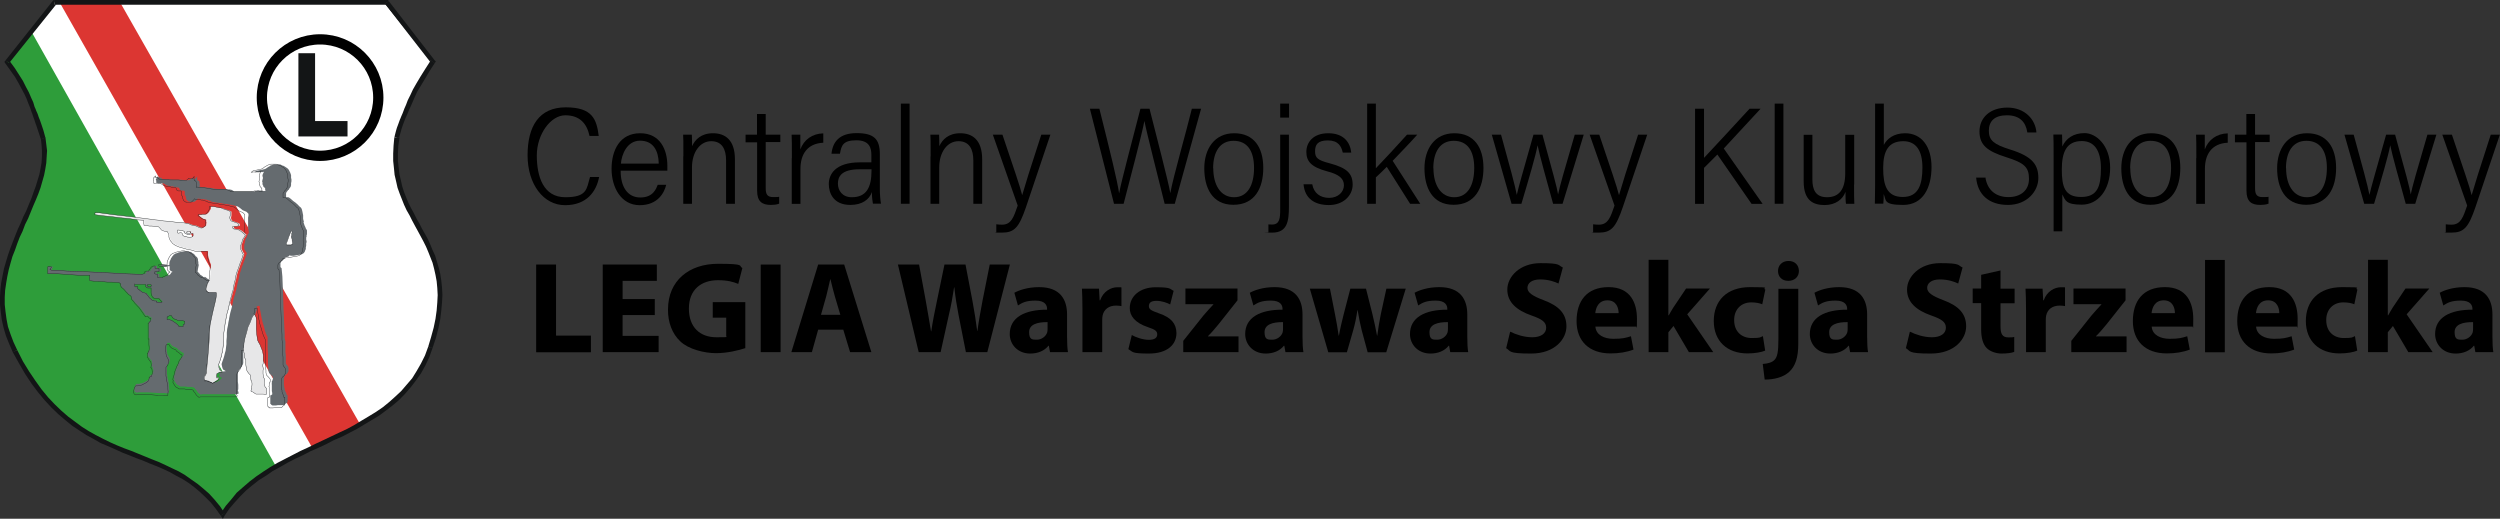 <?xml version="1.0" encoding="UTF-8"?>
<svg id="Layer_1" xmlns="http://www.w3.org/2000/svg" version="1.1" viewBox="0 0 1949.5 404.5">
  <rect x="0" y="0" width="1949.5" height="404.5" fill="#333333" stroke="none"/>
  <!-- Generator: Adobe Illustrator 29.8.1, SVG Export Plug-In . SVG Version: 2.1.1 Build 2)  -->
  <defs>
    <style>
      .st0 {
        fill: #131516;
      }

      .st0, .st1, .st2, .st3, .st4 {
        fill-rule: evenodd;
      }

      .st1 {
        fill: #656b6f;
      }

      .st5 {
        fill: #fff;
      }

      .st2 {
        fill: #e7e7e8;
      }

      .st3 {
        fill: #dc3632;
      }

      .st4 {
        fill: #2e9d3a;
      }

      .st6 {
        stroke: #242729;
        stroke-miterlimit: 22.9;
        stroke-width: .3px;
      }

      .st6, .st7 {
        fill: none;
      }

      .st7 {
        stroke: #000;
        stroke-miterlimit: 10;
        stroke-width: 8px;
      }
    </style>
  </defs>
  <g id="Warstwa_1">
    <polygon class="st5" points="43 1.2 300.1 2.8 335.9 47.1 335.5 51.7 330.1 58.9 325.4 68.3 318.1 82.4 315.4 90.1 310.7 100.8 308.4 110.4 308.4 118 308.6 131.3 310.6 141.2 314.2 153.1 318.2 162.1 323.2 172.1 333.3 188.4 339.6 205.2 343.7 235.7 340 259.9 323.6 296.6 309.1 311.9 289.4 326.5 241.9 350.2 211.8 366.3 188.7 365.4 69.9 318.1 44.2 243.6 22.1 206.9 50.1 169.6 45.8 84.4 12.1 40.3 43 1.2"/>
    <polygon class="st3" points="45.8 .6 93.3 1.2 280.7 330.7 243.5 349.2 45.8 .6"/>
    <polygon class="st4" points="173.5 401.2 169.8 395.9 165.8 391 161.5 386.4 157 382.4 152.4 378.7 147.9 375.3 143.1 372.2 138.2 369.5 133.1 366.7 128 364.5 122.6 362.1 117.5 360 112.1 357.8 106.7 355.6 101 353.5 95.6 351.3 90.2 349.2 84.5 346.7 78.8 343.9 73.4 341.2 67.7 337.8 62.3 334.4 56.9 330.7 51.5 326.4 46.1 321.8 41 316.6 35.8 311 30.7 304.9 25.6 298.1 20.8 290.7 16.2 282.7 11.7 274.1 8.5 267.7 6.2 261.5 4.6 255.6 3.1 249.5 2.3 243.7 1.7 238.1 1.7 232.3 2 226.7 2.5 221.2 3.7 215.9 4.8 210.4 6.2 205.2 7.7 200.3 9.7 195 11.7 189.8 13.6 184.9 15.6 180 17.9 175 19.9 170.1 21.9 165.2 24.2 160.6 26.2 155.7 27.9 150.8 29.6 146.1 31 141.2 32.4 136.6 33.3 132 34.1 127.1 34.4 122.4 34.7 117.5 34.1 112.9 33.5 108 32.1 105.2 31 102.4 29.9 99.4 29 96.6 28.2 93.5 27.3 90.4 26.2 87.4 25.3 84 23.9 80.6 22.5 76.6 20.8 72.9 18.5 68.6 15.9 64 13.1 59.1 9.7 53.8 5.4 48.3 24.8 25.2 215.3 363.9 215.3 364.2 215.3 364.5 214.7 364.9 214.5 365.2 213.9 365.2 213 365.5 212.5 366.1 211.6 366.4 210.8 367 209.6 367.3 208.5 367.9 207.4 368.5 205.9 369.5 204.5 370.1 203.1 371 201.7 372.2 200.2 373.2 198.5 374.4 196.8 375.6 195.1 377.2 193.4 378.7 191.4 380.2 189.7 382.1 187.7 383.9 185.7 385.8 183.7 388.2 181.8 390.4 179.8 392.9 177.8 395.6 175.8 398.4 173.5 401.2"/>
    <polygon class="st0" points="10 274.7 14.8 283.3 19.6 291.6 24.5 299 29.6 305.8 34.7 312 40.1 317.8 45.5 323 50.9 327.6 56.3 332 61.7 335.6 67.4 339.3 73.1 342.4 78.5 345.5 84.2 347.9 89.9 350.4 95.3 352.9 100.7 355 106.1 357.2 111.8 359.3 116.9 361.5 122.3 363.6 127.4 365.8 132.5 368.2 137.4 371 142.2 373.5 147.1 376.6 151.6 380 155.9 383.6 160.1 387.6 164.4 391.9 168.4 396.9 172.1 402.1 175.2 400.2 171.5 394.7 167.2 389.5 163 384.9 158.4 380.9 153.9 377.2 149 373.8 144.2 370.4 139.4 367.6 134.3 365.2 129.1 362.7 123.7 360.2 118.3 358.1 113.2 356 107.8 353.8 102.4 351.6 96.7 349.5 91.3 347.3 85.9 344.9 80.2 342.1 74.8 339.3 69.4 336.3 64 332.9 58.6 328.9 53.2 324.9 47.8 320.2 42.7 315.3 37.5 309.8 32.4 303.6 27.6 296.9 22.8 289.8 17.9 281.8 13.4 272.9 10 274.7"/>
    <polygon class="st0" points="31.9 108.6 31.9 108.3 32.4 112.9 32.7 117.5 32.7 122.1 32.4 126.8 31.6 131.4 30.7 136 29.3 140.6 27.9 145.2 26.2 149.8 24.5 154.7 22.5 159.4 20.5 164.3 18.2 168.9 16.2 173.8 13.9 178.7 11.9 183.7 10 188.6 8 193.8 6.2 199 4.6 204.3 3.1 209.5 2 215 .9 220.6 .3 226.1 0 231.7 0 237.5 .6 243.3 1.4 249.5 2.8 255.6 4.6 261.8 7.1 268 10 274.7 13.4 272.9 10.5 266.7 8.2 260.6 6.2 254.7 5.1 248.9 4.3 243 3.7 237.5 3.7 231.7 4 226.4 4.8 220.9 5.7 215.6 6.8 210.4 8.2 205.2 9.7 200 11.7 195 13.4 190.1 15.4 184.9 17.6 180.3 19.6 175 21.9 170.4 23.9 165.5 25.9 160.6 27.9 156 29.9 151.1 31.6 146.4 33 141.5 34.4 136.6 35.3 132 36.1 127.1 36.4 122.1 36.7 117.5 36.1 112.6 35.5 107.7 35.3 107.1 35.5 107.7 35.5 107.4 35.3 107.1 31.9 108.6"/>
    <polygon class="st0" points="4.3 47.1 4 49.2 8 54.8 11.7 60 14.5 64.9 16.8 69.2 19.1 73.5 20.8 77.2 22.2 80.9 23.6 84.3 24.1 85.8 24.6 87.3 25.2 88.8 25.7 90.4 26.2 91.9 26.8 93.4 27.3 95 27.8 96.5 28.4 98.1 28.9 99.6 29.4 101.1 29.9 102.6 30.4 104.1 30.9 105.6 31.4 107.1 31.9 108.6 35.4 107.3 35 105.9 34.6 104.4 34.2 102.9 33.8 101.5 33.3 100 32.8 98.5 32.3 97 31.8 95.6 31.3 94.1 30.7 92.6 30.1 91.1 29.6 89.5 29 88 28.3 86.5 27.7 84.9 27 83.4 25.9 79.7 24.2 76 22.5 72 20.2 67.7 17.9 63.1 14.8 58.2 11.4 52.9 7.1 47.1 7.1 49.2 4.3 47.1 3.4 48.3 4 49.2 4.3 47.1"/>
    <polygon class="st0" points="42.7 0 41.2 .6 4.3 47.1 7.1 49.2 44.1 3.1 42.7 3.7 42.7 0 41.8 0 41.2 .6 42.7 0"/>
    <polygon class="st0" points="303.2 .9 301.5 0 42.7 0 42.7 3.7 301.5 3.7 300.1 2.8 303.2 .9 302.6 0 301.5 0 303.2 .9"/>
    <polygon class="st0" points="339 49.2 339 47.1 303.2 .9 300.1 2.8 336.2 49.2 335.9 47.1 339 49.2 339.9 48 339 47.1 339 49.2"/>
    <polygon class="st0" points="311.5 107.4 311.1 108 311.5 106.4 311.9 105 312.3 103.5 312.7 102.2 313 100.9 313.4 99.7 313.8 98.5 314.2 97.4 314.6 96.3 315 95.2 315.4 94.2 315.8 93.1 316.2 92.1 316.7 91.1 317.1 90.1 317.6 89.1 318.9 85.9 320.2 83.1 321.7 79.7 323.4 75.7 325.4 71.4 328.2 66.8 331.4 61.5 334.8 55.7 339 49.2 335.9 47.1 331.6 53.8 327.9 59.7 324.8 64.9 322 69.8 320 74.1 318 78.1 316.6 81.8 315.4 84.5 314.2 87.7 313.8 88.7 313.4 89.6 313 90.5 312.6 91.5 312.2 92.5 311.8 93.4 311.4 94.5 311 95.6 310.6 96.7 310.2 97.8 309.7 99.1 309.3 100.3 308.9 101.7 308.5 103.2 308.1 104.8 307.7 106.4 307.5 107.1 307.7 106.4 307.7 106.8 307.5 107.1 311.5 107.4"/>
    <polygon class="st0" points="337.3 271.4 339.9 263.6 341.9 255.9 343.3 248.9 344.1 242.4 344.7 235.9 345 230.1 344.7 224.3 344.1 218.7 343.3 213.5 342.1 208.6 340.7 204 339.3 199.3 337.3 195 335.6 190.8 333.6 186.4 331.4 182.4 329.1 178.4 327.1 174.4 324.8 170.4 322.8 166.4 320.6 162.4 318.6 158.4 316.8 154.1 315.1 149.8 313.7 145.5 312.6 140.6 311.5 136 310.9 130.8 310.3 125.5 310.3 119.7 310.6 113.8 311.5 107.4 307.5 107.1 306.9 113.5 306.6 119.7 306.6 125.5 307.2 131.1 307.7 136.3 308.9 141.5 310 146.4 311.7 151.1 313.4 155.4 315.1 159.7 317.1 164 319.4 168 321.4 172 323.7 176.3 325.9 180.3 327.9 184 330.2 188.3 332.2 192.3 333.9 196.3 335.6 200.6 337.3 204.9 338.5 209.5 339.6 214.4 340.5 219.3 341 224.6 341.3 230.1 341 235.9 340.5 242.1 339.6 248.6 338.2 255.4 336.2 262.7 333.9 270.4 337.3 271.4"/>
    <polygon class="st0" points="172.1 402.1 175.2 402.1 178.9 396.6 183.2 391.6 187.4 387 192 382.4 196.8 378.4 201.9 374.4 207.4 371 212.7 367.3 218.4 364.2 224.1 360.9 230.1 357.8 236.1 355 242.1 351.9 248.3 349.2 254.3 346.4 260.2 343.3 266.5 340.6 272.5 337.5 278.5 334.4 284.1 331 289.8 327.6 295.5 324.2 300.9 320.2 306 316.3 311.1 312 315.7 307.3 320.2 302.1 324.2 296.9 328.2 291.3 331.6 285.2 334.8 278.4 337.3 271.4 333.9 270.4 331.4 277.2 328.2 283.6 324.8 289.5 321.4 295 317.1 300 312.9 304.9 308.3 309.2 303.5 313.5 298.6 317.5 293.2 321.2 287.8 324.5 282.1 327.9 276.5 331.3 270.8 334.4 264.8 337.2 258.5 340.2 252.6 343 246.6 345.8 240.3 348.9 234.4 351.6 228.4 354.7 222.4 357.8 216.4 360.9 210.8 364.2 205.1 367.9 199.7 371.6 194.5 375.6 189.4 380 184.6 384.2 180.3 389.5 176.1 394.4 172.1 400.2 175.2 400.2 172.1 402.1 173.8 404.5 175.2 402.1 172.1 402.1"/>
    <path class="st1" d="M133.7,246.1l.3.6.6.9.8.6.9.6,1.1.3,1.1.6.9.3h3.4l.6.3h.6v2.1l-.3.3h-.6l-.3.3v1.5h-3.1l-.6-.9-.9-.9-1.1-.9-1.4-.9-1.4-.9-1.4-.6-1.4-.6-1.1.3v-1.9h.3v-.3h.3l.3-.3h.3l.3-.3.6-.3h1.4-.2ZM116.3,221.8h1.1l.3.3.3.3v.6h-.3v.3h-.3l-.3.3h-1.4l-.3-.3h-.3l-.3-.3-.3-.3v-.3h.3v-.3h.3l.3-.3h.9ZM105,221.8v-.6,2.1h.3l.3.3h1.1l.3-.3h.3v1.5l.3.3.3.3h.3v.3h.3l.3.3.3.3.3.3h.3l.3.3.6.3.3.3.6.3.6.3h.9l.6.3.9.3.3.6.9.9.9,1.2.8.9,1.1.9.6.6.6.3h.9l.3.3h1.7v.3h.3v.9h3.4l.3-.3h.3l-.3-.6h-.3v-.3h-.3l-.3-.3v-.3l-.6-.3-.3-.6-.6-.3h-2.8l-.9-.3-.6-.6-.6-.3-.3-.6-.3-.6-.3-.9-.3-.9v-4h-2.6l-.6-.3-.6-.3-.3-.3-.3-.6v-1.2h-8.7ZM227.5,180l.3.6v.6l-.3.9v1.5l-.3.6v.9l.3.6.3.9v1.2l.3,1.2v1.5h-.6l-.6.3h-3.4l-.3-.3v-.6l.6-1.5.6-1.5.6-1.9.9-2.1.6-1.5.6-1.2.6-.3h-.2ZM40.1,208h-1.4l-.3-.3h-.3l-.3.3h-.6v5.5h8l4.2.3,4.3.3,4,.3,4.2.3h8v3.7l.3.6h.9l2.3.3h2.9l3.7.3,3.7.3h3.7l3.4.3,2.6.3.3.3v.3h.3v.3h.3v1.5l.3.3v.3l.6.6,1.1.9.9.9,1.1,1.2,1.1,1.2,1.1,1.2,1.1.6.6.6.3.3v.9l.3.3v.9l.6.6.6.6.6.6.6.9.9.9.6.6.9.9.6.6.9.9.9,1.2.9,1.2,1.1,1.5.8,1.2.6.9.6.6.3-.3h.8l.6.3.6.3.6.6.6.3h.6v-.3,2.4h-.3l-.3.3-.3.3-.3.6h-.3l-.3.3h-.3v12.3h.3l.3.3h.3-.3v4.3l.3,1.9v2.1l-.3.6v.3l-.3.3-.3.3v.6l-.3.3v.3h-.3v3.1l.6.6.3.6.6.6.3.6.3.3.6.6.3.9v.6l.3.9-.3.9v.9l-.3.3.6.3.3.6.3.6v.9l.3.6v.9l-.3.9-.3,1.2v.3l-.3.3h-.3l-.3.3h-.3l-.6.3h-.3v.9l-.3.9-.3.6-.3.6-1.4,1.2-1.7.9-1.7.9-1.7.3-1.4.3h-1.7l-.6.9-.6.9-.3,1.5-.3,1.2.3,1.2.3.6.6.3.6.3h.6l.9-.3h6.8l4.6.3,4.6.3h4.3l2.6.3.9-.3v-1.2l.3-1.5-.3-2.1v-1.9l-.3-1.9-.3-1.5-.3-1.2-.3-.9v-1.5l-.3-1.2v-6.8l.3-.3.3-.3.6-.6.3-.6.3-.9.3-.9.3-.9-.3-.9-.3-.6-.3-.6-.6-.9-.3-.6-.3-.6v-.6l-.3-.9v-1.2l-.3-1.2v-2.5l.3-1.2v-.6l.3-.3.3-.3h1.7l.3.6.3.6.6.6.6.6.9.6.8.3.6.3.9.3.6.3.6.9.9.6.9.6.9.6.6.6.9.3h.3v1.9l-.6.6-.6.9-.9.9-.6,1.2-.3,1.2-.6,1.2-.6.9-.3,1.2-.6.9-.6,1.5-.6,1.5-.3,1.9-.6,1.5-.3,1.5v.6l.3.3-.3,1.5.6,1.2.6.9.9,1.2.8.6,1.2.6.8.6h4.3l1.4.3h2.9l1.4.3.9.3.6.9.9.9.6.9.6.9.9.9.6.3.3.3.3.3,1.4-.3h27l.8-.3.6-.3v-.6l-.3-.3v-.6l-.3-.6v-.3l.3-.9v-3.4l-.3-2.5v-6.5l.3-1.2.3-.9.6-.9.6-.6.6-.9.6-.6.3-.9.6-.9.3-1.2v-11.7h1.4l.3.3v-3.1l.6-2.5.6-2.8.6-2.1.6-2.1.6-1.5.6-.9v-1.2l.6-1.5.6-1.9.9-2.1,1.1-2.4.9-2.5.6-1.9.6-1.5v-2.8h.9l.3-.3h.9l.3,2.4.6,3.1.6,3.4.9,4,1.1,3.4.8,3.4,1.1,2.8.9,1.9v8.3l.3,4.6v8.3l.3,3.1v1.9l.3.9.3.9.6.6.6.6.6.6.6.6.3.3.3.9v.9l-.3.6v.6h-.3v.3l-.3.3v1.9l-.3.3.3.3v5.2l.3,1.5v1.2h-.3v.3h-.3l-.3.3h-.6v6.8h.3l.3.3v.3h.3l.3.3h.3v.3h2.8l1.7-.3h4.8l.3-.3.3-.3.6-.6.6-.3.6-.6.3-.3v-5.5h-.8v-.9l-.3-.6-.3-.6-.3-.6-.3-.9-.3-.6v-1.2l-.3-.3v-.9l-.3-1.2v-4.9l.3-.6v-.9l.3-.6.3-.6.6-.3.3-.3.6-.6.3-.3.3-.6.3-.6.3-.3v-2.8l-.3-.9-.3-.6-.3-.3-.6-.6-.3-.6-.3-.6v-6.2l-.3-2.5v-8.6l-.3-.6v-.6l-.3-.9v-4.3l-.3-4.9-.3-7.1-.3-7.7-.3-8.6-.3-8-.3-7.7-.6-6.1v-.3l-.3-.3h-.3v-.3l-.3-.3v-3.1l.3-.3v-.3l.3-.3.3-.6.6-.3.6-.6.6-.6.6-.6.3-.6.3-.3h.3l.3-.3h.9l.6-.3h.3l.3-.3.3-.6,1.4.3h2l1.7-.3,1.7-.3,1.7-.3,1.4-.3.9-.6.6-.3.3-.6.3-.3.3-.9.3-.6.3-.9v-1.2l.3-1.2v-1.9l.3-.9v-.9l-.3-.9v-1.9l.3-.6v-1.2l.3-.6v-3.1l-.3-.6-.6-.9-.3-.9-.6-1.2-.3-.9-.3-.9-.3-.9.3-.6-.3-.9-.3-1.2v-2.8l-.3-1.5-.3-1.5-.3-1.2-.3-.9-.6-.9-1.1-.9-1.4-1.5-1.7-1.5-1.7-1.2-1.7-1.5-1.1-.9-1.1-.6h-1.7v-3.4l.3-.3.3-.6.6-.6.3-.6.6-.3.3-.6.3-.6.3-.3.6-.9.3-1.2v-1.5l.3-1.5v-1.5l-.3-1.2v-2.1l-.3-.9-.3-.9-.6-1.2-.6-1.2-1.1-1.2-1.4-.9-1.4-.9-1.1-.3-1.1-.6-.8-.3h-4.6l-.9.3-.9.3-.9.3-.8.6-1.1.6-.9.6-.9.6-.6.3-1.1.3-1.4.3-1.4.3-1.4.3-1.4.3-.9.6-.6.6,1.4-.3h5.1l.9-.3-.6,1.2-.3.6-.3.9v.9l.3.6v1.2l-.3.9-.3,1.5.3.3v1.9l.3.3v.3l.3.3v.6l.3.3.3.3h.3v.3l.3.3.3.3v1.5l.3.3v.3h-2l-.8-.3h-3.4l-.9.3h-.9l-.6.3h-15.9l-.9-.6-1.1-.6-1.4-.3h-1.4l-1.4-.3h-5.7l-3.1-.3-3.1-.6-2.9-.3-2.3-.3h-2l-1.1-.3-.6.3.3-1.9-.3-1.5v-.9l-.6-.6-.3-.3h-.6l-.3-1.2v-1.5l.3-.3h-.3l-.3.3h-.3v.3l-.3.3-.3.3v.3h-2.3l-.6-.3h-.3v.3h-.3l-.6.6-.9.6h-3.7l-2.8-.3h-6.3l-3.1-.3h-2.6l-2-.3h-.8v-.3h-.3v-.3l.3-.3h-1.4l-.6-.3h-.9v-1.2l-.3.3v.3h-.3v.3h-.6v.9l-.3.3-.3.3v.9l.3.3v1.9h.9l.3.3h4l.9.3.6.3.8.6.6.3.9.3.8.3h.9l.6.3h1.7l.6.3.8.3h.9l1.1.3h1.1l.6.9.3.9.6.3.6.3h2l.6.6v2.8l.3.3.3.6.3.6v.9l.3.6v.3l.3.6.3.3.6.3.6.6h.6l.6.3h3.1l.6-.3.3-.3.6-.3.3-.6.6-.3.6-.9.8.3h.9l.9.3h1.7l1.1.3h.9l1.1.3,1.7.6.8.3.3.3h.3l.3.3h.6l1.1.3,2,.3,2.9.3,2.8.6,2.9.3,3.1.6,2.6.6,2.3.6,1.7,1.2,1.1.9,1.1.9.9.3.6.3.8.3.6.3.6.6.9.9v1.5l-.3,1.5v8l.3,1.9.3,2.1-.6.6-.6,1.2-.6,1.5-.9,1.9-.3,1.9-.6,1.9v3.1l.3.9.6.9.3.6.3.3.3.6.3.6-.3.6-.3.9-1.1,3.1-1.1,3.1-1.1,2.8-.9,2.8-.9,2.8-.6,3.4-.9,3.4-.9,4v.6l-.6,1.9-.6,2.4-.9,2.8-.8,3.7-.9,4-1.1,4-.9,4.3v.6l-.3,1.2-.3,1.5-.3,2.1-.6,2.8-.3,2.8v3.4l-.3,3.1v2.5l-.3,2.5-.3,2.5-.6,2.1-.6,2.5-.6,1.9-.8,2.2-.6,1.9.3,1.5.3,1.2.3.9.6.9.6.3.6.3.3.3v.3h-1.4l-.6.3h-.3l-.6.3h-.3l-.6.3-.6.3-.3,1.9v.9l.3.3.6.3h.9v.9l-.9.6-.3.6-.6.3-.6.3-.3.3-.6.3-.6.3-.9.3-.9-.3-.8-.3-.9-.6-1.1-.3-.9-.3h-1.1l-.3.3-.3-.6-.3-.3v-2.1l.3-.9.6-.9.9-1.2v-4.3l.3-2.5.6-2.8.3-3.4.3-3.4.3-3.7v-4l.3-7.1.8-6.4,1.1-5.8,1.1-5.2,1.1-4.3.9-4,.6-3.1v-2.8h-4.9l-.8-.3-.9-.3-.6-.3-.6-.6-.3-.6v-1.2l.3-1.5.6-1.5.6-1.5.6-.9.3-.6v.3h-1.1l-1.1-.6-.9-.6-.9-.6-.6-.6-.6-.3-.3-.3-.3.3-.3.3-.3-.3-.6-.3-.6-.6-.9-.6-.6-.3-.3-.6-.3-.3-.3-.3-.3-.3-.3-.3v-.3h-.3l-.3-.3v-.3l.3-1.9.3-1.5.3-1.5-.3-1.2v-1.2l-.3-1.2v-.9l-.3-.9-.6-.9-.9-.6-.6-.9-.8-.9-1.1-.6-1.1-.9-1.7-.3-1.7-.3h-1.7l-1.7.3-1.4.3-1.4.3-1.4.6-1.1.3-.9.6-.6.3-.3.6-.6.6-.6.9-.6.9-.3.9-.6,1.2-.3,1.2v1.5l-.3.3h-1.4l-.9-.3h-4v.6l.3.3.3.3h.6l1.1.3h1.1l1.4-.3h2v2.8l.3.3.3.3.3.3.6.3.6.3v.3h-.3l-.3.3-.6.3v.6l-.6.6-.3.3-.8.3-.6.3-.6.3-.9.3-.6.3-.6.3v.3h-2.9l-.8-.3-.3-.3v-2.4.3h-1.1l-.6-.3h-.3v-1.5h.8l.3-.3h2.3v-2.1h-.3l-.3-.3h-2.6v-1.9h-1.1l-.9.3-.9.6-.6.6-.6.9-.6.6-.3.6v.3h-2l-.9.3-.6.6v.9l-.6.3-.9.3-2,.3-3.7-.3-8-.3-10.8-.6-12-.6-11.9-.6-10.5-.3-8-.6h-4l-.8-.3h-.6v-.3l.3-.3.3-.6.3-.3.3-.3v-.6.2l-1.2-.2Z"/>
    <polyline class="st6" points="133.7 246.1 134 246.7 134.5 247.7 135.4 248.3 136.2 248.9 137.4 249.2 138.5 249.8 139.4 250.1 140.2 250.1 140.5 250.1 141.1 250.1 141.4 250.1 141.6 250.1 142.2 250.1 142.8 250.1 143.3 250.4 143.9 250.4 143.9 250.7 143.9 251.1 143.9 251.4 143.9 251.7 143.9 252 143.9 252.3 143.9 252.6 143.6 252.9 143.3 252.9 143.1 252.9 142.8 253.2 142.8 253.5 142.8 253.8 142.8 254.1 142.8 254.4 142.8 254.7 142.5 254.7 142.2 254.7 141.6 254.7 141.1 254.7 140.5 254.7 140.2 254.7 139.9 254.7 139.6 254.7 139.1 253.8 138.2 252.9 137.1 252 135.7 251.1 134.3 250.1 132.8 249.5 131.4 248.9 130.3 249.2 130.3 248.6 130.3 248.3 130.3 248 130.3 247.7 130.3 247.3 130.5 247.3 130.5 247 130.9 247 131.1 246.7 131.4 246.7 131.7 246.4 132.3 246.1 132.5 246.1 132.8 246.1 133.1 246.1 133.4 246.1 133.7 246.1"/>
    <polyline class="st6" points="116.3 221.8 116.6 221.8 117.2 221.8 117.5 221.8 117.8 222.1 118 222.4 118 222.7 118 223 117.8 223 117.8 223.3 117.5 223.3 117.2 223.7 116.6 223.7 116.3 223.7 116.1 223.7 115.8 223.7 115.5 223.3 115.2 223.3 114.9 223 114.6 222.7 114.6 222.4 114.9 222.4 114.9 222.1 115.2 222.1 115.5 221.8 115.8 221.8 116.1 221.8 116.3 221.8"/>
    <polyline class="st6" points="105 221.8 107.2 221.8 108.7 221.8 110.1 221.8 110.9 221.8 111.8 221.8 112.3 221.8 112.9 221.8 113.5 221.8 113.5 222.4 113.5 223 113.8 223.7 114.1 224 114.6 224.3 115.2 224.6 116.3 224.6 117.8 224.6 117.8 226.1 117.8 227.7 117.8 228.6 118 229.5 118.3 230.4 118.6 231.1 118.9 231.7 119.5 232 120 232.6 120.9 232.9 121.4 232.9 122 232.9 122.6 232.9 123.2 232.9 123.7 232.9 124.3 233.2 124.6 233.8 125.2 234.1 125.2 234.4 125.4 234.7 125.7 234.7 125.7 235 126 235 126.3 235.6 126 235.6 125.7 235.9 125.2 235.9 124.3 235.9 123.4 235.9 122.9 235.9 122.3 235.9 122.3 235.6 122.3 235.4 122.3 235 122 235 122 234.7 121.4 234.7 121.2 234.7 120.9 234.7 120.6 234.7 120.3 234.7 120 234.4 119.8 234.4 119.5 234.4 119.2 234.4 118.6 234.1 118 233.5 116.9 232.6 116.1 231.7 115.2 230.4 114.3 229.5 114.1 228.9 113.2 228.6 112.6 228.3 111.8 228.3 111.2 228 110.7 227.7 110.4 227.4 109.8 227 109.5 226.7 109.2 226.7 108.9 226.4 108.7 226.1 108.4 225.8 108.1 225.8 108.1 225.5 107.8 225.5 107.5 225.2 107.2 224.9 107.2 224.6 107.2 224.3 107.2 224 107.2 223.7 107.2 223.3 106.9 223.3 106.7 223.7 106.4 223.7 106.1 223.7 105.8 223.7 105.5 223.7 105.2 223.3 105 223.3 105 222.1 105 221.5 105 221.2 105 221.5 105 221.8"/>
    <polyline class="st6" points="227.5 180 227.8 180.6 227.8 181.2 227.5 182.1 227.5 182.7 227.5 183.7 227.3 184.3 227.3 184.6 227.3 185.2 227.5 185.8 227.8 186.8 227.8 188 228.1 189.2 228.1 190.1 228.1 190.8 227.5 190.8 227 191.1 226.1 191.1 225.3 191.1 224.4 191.1 223.8 191.1 223.6 191.1 223.3 190.8 223.3 190.1 223.8 188.6 224.4 187.1 225 185.2 225.8 183.1 226.4 181.5 227 180.3 227.5 180"/>
    <polyline class="st6" points="40.1 208 40.1 208.6 39.8 208.9 39.5 209.2 39.2 209.8 39 210.1 39 210.4 39.5 210.4 40.4 210.8 44.4 210.8 52.3 211.4 62.9 211.7 74.8 212.3 86.8 212.9 97.6 213.5 105.5 213.8 109.2 214.1 111.2 213.8 112.1 213.5 112.6 213.2 112.6 212.6 112.6 212.3 113.2 211.7 114.1 211.4 116.1 211.4 116.1 211.1 116.3 210.4 116.9 209.8 117.5 208.9 118 208.3 118.9 207.7 119.8 207.4 120.9 207.4 120.9 207.7 120.9 208 120.9 208.3 120.9 208.6 120.9 208.9 120.9 209.2 121.2 209.2 121.7 209.2 122.3 209.2 122.9 209.2 123.4 209.2 123.7 209.5 124 209.5 124 209.8 124 210.1 124 210.4 124 210.8 124 211.1 124 211.4 124 211.7 123.7 211.7 123.2 211.7 122.9 211.7 122.3 211.7 121.7 211.7 121.4 212 120.9 212 120.6 212 120.6 212.3 120.6 212.6 120.6 212.9 120.6 213.2 120.6 213.5 120.9 213.5 121.4 213.8 121.7 213.8 122 213.8 122.3 213.8 122.6 213.8 122.6 213.5 122.6 214.1 122.6 214.7 122.6 215 122.6 215.4 122.6 215.6 122.6 215.9 122.9 216.3 123.7 216.6 124.3 216.6 124.9 216.6 125.7 216.6 126 216.6 126.6 216.6 126.6 216.3 127.1 215.9 127.7 215.6 128.6 215.4 129.1 215 129.7 214.7 130.5 214.4 130.9 214.1 131.4 213.5 131.4 212.9 132 212.6 132.3 212.3 132.5 212.3 132.5 212 132 211.7 131.4 211.4 131.1 211.1 130.9 210.8 130.5 210.4 130.5 209.8 130.5 209.2 130.5 208.6 130.5 208 130.5 207.7 129.7 207.7 128.6 207.7 127.1 208 126 208 124.9 207.7 124.3 207.7 124 207.4 123.7 207.1 123.7 206.4 124.9 206.4 125.7 206.4 126.8 206.4 127.7 206.4 128.6 206.7 129.4 206.7 130 206.7 130.3 206.4 130.3 204.9 130.5 203.7 131.1 202.4 131.4 201.5 132 200.6 132.5 199.7 133.1 199 133.4 198.4 134 198.1 134.8 197.5 136 197.2 137.4 196.6 138.8 196.3 140.2 196 141.9 195.6 143.6 195.6 145.3 196 147.1 196.3 148.2 197.2 149.3 197.8 150.2 198.7 150.8 199.7 151.6 200.3 152.2 201.2 152.4 202.1 152.4 203 152.7 204.3 152.7 205.5 153 206.7 152.7 208.3 152.4 209.8 152.2 211.7 152.2 212 152.4 212.3 152.7 212.3 152.7 212.6 153 212.9 153.3 213.2 153.6 213.5 153.9 213.8 154.2 214.4 154.7 214.7 155.6 215.4 156.2 215.9 156.7 216.3 157 216.6 157.3 216.3 157.6 215.9 157.9 216.3 158.4 216.6 159 217.2 159.9 217.8 160.7 218.4 161.9 219 163 219 163 218.7 162.7 219.3 162.1 220.3 161.5 221.8 161 223.3 160.7 224.9 160.7 226.1 161 226.7 161.5 227.4 162.1 227.7 163 228 163.8 228.3 164.7 228.3 165.8 228.3 167.2 228.3 168.7 228.3 168.7 231.1 168.1 234.1 167.2 238.1 166.1 242.4 165 247.7 163.8 253.5 163 260 162.7 267 162.7 271 162.4 274.7 162.1 278.1 161.9 281.5 161.3 284.3 161 286.7 161 289.2 161 291 160.1 292.3 159.6 293.2 159.3 294.1 159.3 295 159.3 295.6 159.3 296.3 159.6 296.6 159.9 297.2 160.1 296.9 160.7 296.9 161.3 296.9 162.1 297.2 163.3 297.5 164.1 298.1 165 298.4 165.8 298.7 166.7 298.4 167.2 298.1 167.8 297.8 168.1 297.5 168.7 297.2 169.2 296.9 169.5 296.3 170.4 295.6 170.4 295 170.4 294.7 169.8 294.7 169.5 294.7 168.9 294.4 168.7 294.1 168.7 293.2 168.9 291.3 169.5 291 170.1 290.7 170.4 290.7 170.9 290.4 171.2 290.4 171.8 290.1 172.4 290.1 173.2 290.1 173.2 289.8 172.9 289.5 172.4 289.2 171.8 288.9 171.2 288 170.9 287 170.6 285.8 170.4 284.3 170.9 282.4 171.8 280.2 172.4 278.4 172.9 276 173.5 273.8 173.8 271.4 174.1 268.9 174.1 266.4 174.4 263.3 174.4 260 174.6 257.2 175.2 254.4 175.5 252.3 175.8 250.7 176.1 249.5 176.1 248.9 176.9 244.6 178.1 240.6 178.9 236.6 179.8 232.9 180.6 230.1 181.2 227.7 181.8 225.8 181.8 225.2 182.6 221.2 183.5 217.8 184 214.4 184.9 211.7 185.7 208.9 186.9 206.1 188 203 189.1 200 189.4 199 189.7 198.4 189.4 197.8 189.1 197.2 188.9 196.9 188.6 196.3 188 195.4 187.7 194.4 187.7 192.9 187.7 191.4 188.3 189.5 188.6 187.7 189.4 185.8 190 184.3 190.6 183.1 191.1 182.4 190.9 180.3 190.6 178.4 190.6 176.3 190.6 174.1 190.6 172.3 190.6 170.4 190.9 168.9 190.9 167.4 190 166.4 189.4 165.8 188.9 165.5 188 165.2 187.4 164.9 186.6 164.6 185.4 163.7 184.3 162.8 182.6 161.5 180.3 160.9 177.8 160.3 174.6 159.7 171.8 159.4 168.9 158.7 166.1 158.4 164.1 158.1 163 157.8 162.4 157.8 162.1 157.5 161.9 157.5 161.5 157.2 160.7 156.9 159 156.3 157.9 156 157 156 155.9 155.7 155 155.7 154.2 155.7 153.3 155.4 152.4 155.4 151.6 155 151 156 150.5 156.3 150.2 156.9 149.6 157.2 149.3 157.5 148.8 157.8 148.2 157.8 147.6 157.8 147.1 157.8 146.5 157.8 145.9 157.8 145.6 157.8 145.1 157.5 144.5 157.5 143.9 156.9 143.3 156.6 143.1 156.3 142.8 155.7 142.8 155.4 142.5 154.7 142.5 154.4 142.5 153.8 142.2 153.2 141.9 152.6 141.6 152.3 141.6 152 141.6 151.4 141.6 150.8 141.6 150.4 141.6 149.8 141.6 149.5 141.1 148.9 140.8 148.9 140.2 148.9 139.6 148.9 139.1 148.9 138.5 148.6 137.9 148.3 137.6 147.4 137.1 146.4 136 146.4 134.8 146.1 134 146.1 133.1 145.8 132.5 145.5 131.7 145.5 130.9 145.5 130.3 145.2 129.4 145.2 128.6 144.9 127.7 144.6 127.1 144.3 126.3 143.7 125.7 143.4 124.9 143.1 124 143.1 123.2 143.1 122.3 143.1 121.4 143.1 120.9 143.1 120.6 142.8 120 142.8 119.8 142.8 119.8 142.4 119.8 141.8 119.8 141.5 119.8 140.9 119.5 140.6 119.5 140.3 119.5 140 119.5 139.7 119.8 139.4 120 139.1 120 138.7 120 138.4 120 138.1 120.3 138.1 120.6 138.1 120.6 137.8 120.9 137.8 120.9 137.5 121.2 137.2 121.2 137.5 121.2 137.8 121.2 138.1 121.2 138.4 121.4 138.4 121.7 138.4 122 138.4 122.6 138.7 122.9 138.7 123.4 138.7 123.7 138.7 124 138.7 123.7 139.1 123.7 139.4 124 139.4 124 139.7 124.3 139.7 124.9 139.7 126.8 140 129.4 140 132.5 140.3 135.7 140.3 138.8 140.3 141.6 140.6 143.9 140.6 145.3 140.6 146.2 140 146.8 139.4 147.1 139.4 147.1 139.1 147.3 139.1 147.9 139.4 148.8 139.4 150.2 139.4 150.2 139.1 150.5 138.7 150.8 138.4 150.8 138.1 151 138.1 151.3 137.8 151.6 137.8 151.3 138.1 151.3 138.4 151.3 139.1 151.3 139.7 151.6 140.9 151.9 140.9 152.2 140.9 152.4 141.2 153 141.8 153 142.8 153.3 144.3 153 146.1 153.6 145.8 154.7 146.1 156.7 146.1 159 146.4 161.9 146.8 165 147.4 168.1 147.7 171.5 147.7 171.8 147.7 172.6 147.7 173.8 147.7 175.2 148 176.6 148 178.1 148.3 179.2 148.9 180.1 149.5 180.6 149.5 181.8 149.5 183.7 149.5 186 149.5 188.6 149.5 190.9 149.5 193.1 149.5 194.8 149.5 195.1 149.5 195.4 149.5 196 149.5 196.5 149.2 197.4 149.2 198.3 148.9 198.8 148.9 199.7 148.9 200.2 148.9 200.8 148.9 201.7 148.9 202.5 149.2 203.1 149.2 203.9 149.2 204.2 149.2 204.5 149.2 204.5 148.9 204.2 148.6 204.2 148.3 204.2 148 204.2 147.7 204.2 147.4 204.2 147.1 203.9 146.8 203.6 146.4 203.6 146.1 203.4 146.1 203.1 145.8 202.8 145.5 202.8 144.9 202.5 144.6 202.5 144.3 202.2 144 202.2 143.7 202.2 143.4 202.2 142.8 202.2 142.4 202.2 142.1 201.9 141.8 202.2 140.3 202.5 139.4 202.5 138.1 202.2 137.5 202.2 136.6 202.5 135.7 202.8 135 203.4 133.8 202.5 134.1 201.9 134.1 201.4 134.1 200.5 134.1 199.7 134.1 198.5 134.1 197.4 134.1 196 134.4 196.5 133.8 197.4 133.2 198.8 132.9 200.2 132.6 201.7 132.3 203.1 132 204.2 131.7 204.8 131.4 205.6 130.8 206.5 130.1 207.6 129.5 208.5 128.9 209.3 128.6 210.2 128.3 211.1 128 211.9 128 212.7 128 213.9 128 214.7 128 215.6 128 216.4 128.3 217.6 128.9 218.7 129.2 220.1 130.1 221.6 131.1 222.7 132.3 223.3 133.5 223.8 134.7 224.1 135.7 224.4 136.6 224.4 137.2 224.4 137.5 224.4 137.8 224.4 138.7 224.7 140 224.7 141.5 224.4 143.1 224.4 144.6 224.1 145.8 223.6 146.8 223.3 147.1 223 147.7 222.7 148.3 222.1 148.6 221.9 149.2 221.3 149.8 221 150.4 220.7 150.8 220.7 151.1 220.7 151.4 220.7 152 220.7 152.3 220.7 152.9 220.7 153.2 220.7 153.8 220.7 154.1 221 154.1 221.6 154.1 221.9 154.1 222.1 154.1 222.4 154.1 223.6 154.7 224.7 155.7 226.4 157.2 228.1 158.4 229.8 160 231.2 161.5 232.4 162.4 232.9 163.4 233.2 164.3 233.5 165.5 233.8 167.1 234.1 168.6 234.1 170.1 234.1 171.4 234.4 172.6 234.6 173.5 234.4 174.1 234.6 175 234.9 176 235.2 176.9 235.8 178.1 236.1 179 236.6 180 236.9 180.6 236.9 181.2 236.9 181.8 236.9 182.1 236.9 182.7 236.9 183.1 236.9 183.7 236.6 184.3 236.6 184.9 236.6 185.5 236.4 186.1 236.4 187.1 236.4 188 236.6 188.9 236.6 189.8 236.4 190.8 236.4 191.4 236.4 192.6 236.1 193.8 236.1 195 235.8 196 235.5 196.6 235.2 197.5 234.9 197.8 234.6 198.4 234.1 198.7 233.2 199.3 231.8 199.7 230.1 200 228.4 200.3 226.7 200.6 224.7 200.6 223.3 200.3 223 200.9 222.7 201.2 222.4 201.2 221.9 201.5 221.3 201.5 221 201.5 220.7 201.8 220.4 201.8 220.1 202.1 219.9 202.7 219.3 203.4 218.7 204 218.1 204.6 217.6 204.9 217.3 205.5 217 205.8 217 206.1 216.7 206.4 216.7 207.1 216.7 207.7 216.7 208 216.7 208.6 216.7 208.9 216.7 209.2 216.7 209.5 217 209.8 217 210.1 217.3 210.1 217.6 210.4 217.6 210.8 218.1 216.9 218.4 224.6 218.7 232.6 219 241.2 219.3 248.9 219.6 255.9 219.9 260.9 219.9 264 219.9 265.2 220.1 266.1 220.1 266.7 220.4 267.3 220.4 267.7 220.4 268 220.4 268.6 220.4 268.9 220.4 269.8 220.4 271.4 220.4 273.5 220.4 276 220.7 278.4 220.7 280.6 220.7 282.4 220.7 283.3 220.7 283.9 220.7 284.6 221 285.2 221.3 285.8 221.9 286.4 222.1 286.7 222.4 287.3 222.7 288.3 222.7 288.9 222.7 289.2 222.7 289.8 222.7 290.1 222.7 290.4 222.7 291 222.4 291.3 222.1 292 221.9 292.6 221.6 292.9 221 293.5 220.7 293.8 220.1 294.1 219.9 294.7 219.6 295.4 219.6 296.3 219.3 296.9 219.3 298.1 219.3 299.3 219.3 300.6 219.3 301.8 219.6 303 219.6 303.9 219.9 304.2 219.9 304.9 219.9 305.5 220.1 306.1 220.4 307 220.7 307.6 221 308.3 221.3 308.9 221.3 309.2 221.3 309.5 221.3 309.8 221.6 309.8 221.9 309.8 222.1 309.8 222.1 310.1 222.1 310.7 222.1 311.6 222.1 312.6 222.1 313.5 222.1 314.4 222.1 315 222.1 315.3 221.9 315.6 221.3 316.3 220.7 316.6 220.1 317.2 219.9 317.5 219.6 317.8 219.3 317.8 219 317.8 217.9 317.8 216.4 317.8 214.7 317.8 213 318.1 211.6 318.1 210.5 318.1 210.2 318.1 210.2 317.8 209.9 317.8 209.6 317.5 209.3 317.5 209.3 317.2 209.1 316.9 208.8 316.9 208.8 316.6 208.8 316 208.8 315.3 208.8 314.4 208.8 313.2 208.8 312.3 208.8 311 208.8 310.1 209.1 310.1 209.3 310.1 209.6 309.8 209.9 309.8 209.9 309.5 210.2 309.5 210.2 309.2 210.2 308.3 209.9 306.7 209.9 305.2 209.9 303.9 209.9 302.4 209.9 301.5 209.6 301.2 209.9 300.9 209.9 300.2 209.9 300 209.9 299.3 209.9 299 210.2 298.7 210.2 298.4 210.5 298.4 210.5 298.1 210.5 297.8 210.8 297.2 210.8 296.3 210.5 295.4 210.2 295 209.6 294.4 209.1 293.8 208.5 293.2 207.9 292.6 207.6 291.6 207.4 290.7 207.4 288.9 207.1 285.8 207.1 281.8 207.1 277.5 206.8 272.9 206.8 269.2 206.8 266.1 206.8 264.6 205.9 262.7 204.8 260 203.9 256.6 202.8 253.2 201.9 249.2 201.4 245.8 200.8 242.7 200.5 240.3 200.2 240.3 199.9 240.3 199.7 240.3 199.4 240.6 199.1 240.6 198.8 240.6 198.5 240.6 198.5 240.9 198.5 241.5 198.5 241.8 198.5 242.1 198.5 242.4 198.5 242.7 198.5 243 198.5 243.3 197.9 244.9 197.4 246.7 196.5 249.2 195.4 251.7 194.5 253.8 194 255.6 193.4 257.2 193.4 257.8 193.4 258.4 192.8 259.3 192.3 260.9 191.7 263 191.1 265.2 190.6 268 190 270.4 190 273.5 189.7 273.2 189.4 273.2 189.1 273.2 188.9 273.2 188.6 273.2 188.3 273.2 188.3 274.1 188.3 275.4 188.3 276.6 188.3 277.8 188.3 279.3 188.3 280.9 188.3 282.1 188.3 283.6 188.3 284.9 188 286.1 187.4 287 187.2 288 186.6 288.6 186 289.5 185.4 290.1 184.9 291 184.6 292 184.3 293.2 184.3 294.4 184.3 296 184.3 297.8 184.3 299.6 184.6 302.1 184.6 304.6 184.6 305.5 184.3 306.4 184.3 306.7 184.6 307.3 184.6 307.6 184.6 307.9 184.9 308.3 184.9 308.9 184.3 309.2 183.5 309.5 182.3 309.5 181.5 309.5 180.3 309.5 179.5 309.5 178.9 309.5 178.6 309.5 177.8 309.5 175.2 309.5 171.5 309.5 167.2 309.5 163.3 309.5 159.3 309.5 156.4 309.5 155 309.8 154.7 309.5 154.4 309.2 153.9 308.9 153 307.9 152.4 307 151.9 306.1 151 305.2 150.5 304.2 149.6 303.9 148.2 303.6 146.8 303.6 145.3 303.6 143.9 303.3 142.5 303.3 141.4 303.3 140.5 303.3 139.6 303.3 138.8 302.7 137.6 302.1 136.8 301.5 136 300.2 135.4 299.3 134.8 298.1 135.1 296.6 134.8 296.3 134.8 295.6 135.1 294.1 135.7 292.6 136 290.7 136.5 289.2 137.1 287.6 137.6 286.7 137.9 285.5 138.5 284.6 139.1 283.3 139.4 282.1 139.9 280.9 140.8 280 141.4 279 141.9 278.4 141.9 278.1 141.9 277.8 141.9 277.5 141.9 277.2 141.9 276.9 141.9 276.6 141.6 276.6 140.8 276.3 140.2 275.6 139.4 275 138.5 274.4 137.6 273.8 137.1 272.9 136.5 272.6 135.7 272.3 135.1 272 134.3 271.7 133.4 271 132.8 270.4 132.3 269.8 132 269.2 131.7 268.6 131.4 268.6 131.1 268.6 130.9 268.6 130.5 268.6 130.3 268.6 130 268.6 129.7 268.9 129.4 269.2 129.4 269.8 129.1 271 129.1 272.3 129.1 273.5 129.4 274.7 129.4 276 129.7 276.9 129.7 277.2 129.7 277.5 130 278.1 130.3 278.7 130.9 279.6 131.1 280.2 131.4 280.9 131.7 281.8 131.4 282.7 131.1 283.6 130.9 284.6 130.5 285.2 130 285.8 129.7 286.1 129.4 286.4 129.4 287 129.4 288 129.4 289.5 129.4 291.3 129.4 293.2 129.7 294.4 129.7 295.6 129.7 296 130 296.9 130.3 298.1 130.5 299.6 130.9 301.5 130.9 303.3 131.1 305.5 130.9 307 130.9 308.3 130 308.6 127.4 308.3 123.2 308.3 118.6 307.9 114.1 307.6 110.1 307.6 107.2 307.6 106.4 307.9 105.8 307.9 105.2 307.6 104.7 307.3 104.4 306.7 104.1 305.5 104.4 304.2 104.7 302.7 105.2 301.8 105.8 300.9 106.4 300.9 107.5 300.9 108.9 300.6 110.7 300.2 112.3 299.3 114.1 298.4 115.5 297.2 115.8 296.6 116.1 296 116.3 295 116.3 294.1 116.6 294.1 117.2 293.8 117.5 293.8 117.8 293.5 118 293.5 118.3 293.2 118.3 292.9 118.6 291.6 118.9 290.7 118.9 289.8 118.6 289.2 118.6 288.3 118.3 287.6 118 287 117.5 286.7 117.8 286.4 117.8 286.1 117.8 285.5 118 284.6 117.8 283.6 117.8 283 117.5 282.1 116.9 281.5 116.6 281.2 116.3 280.6 115.8 280 115.5 279.3 114.9 278.7 114.9 278.4 114.9 278.1 114.9 277.5 114.9 277.2 114.9 276.6 114.9 276 114.9 275.6 115.2 275.6 115.2 275.4 115.5 275 115.5 274.4 115.8 274.1 116.1 273.8 116.1 273.5 116.3 272.9 116.3 272 116.3 270.7 116.1 268.9 116.1 267.3 116.1 266.1 116.1 264.9 116.1 264.6 116.3 264.6 116.1 264.6 115.8 264.3 115.5 264.3 115.5 264 115.5 263.6 115.5 262.1 115.5 260.3 115.5 258.1 115.5 255.9 115.5 253.8 115.5 252.6 115.5 252 115.8 252 116.1 251.7 116.3 251.7 116.6 251.1 116.9 250.7 117.2 250.4 117.5 250.4 117.5 250.1 117.5 249.8 117.5 249.5 117.5 249.2 117.5 248.6 117.5 248.3 117.5 248 117.5 248.3 117.2 248.3 116.9 248.3 116.3 248 115.8 247.3 115.2 247 114.6 246.7 114.1 246.7 113.8 246.7 113.5 247 112.9 246.4 112.3 245.5 111.5 244.3 110.4 242.7 109.5 241.5 108.7 240.3 107.8 239.3 107.2 238.7 106.4 237.8 105.8 237.2 105 236.3 104.4 235.4 103.8 234.7 103.2 234.1 102.7 233.5 102.7 233.2 102.7 232.9 102.7 232.6 102.4 232.3 102.4 232 102.4 231.4 102.1 231.1 101.5 230.4 100.4 229.8 99.3 228.6 98.1 227.4 97 226.1 96.1 225.2 95 224.3 94.4 223.7 94.4 223.3 94.1 223 94.1 222.4 94.1 222.1 94.1 221.8 94.1 221.5 93.9 221.5 93.9 221.2 93.6 221.2 93.6 220.9 93.3 220.6 90.7 220.3 87.3 220 83.6 220 79.9 219.6 76.2 219.3 73.4 219.3 71.1 219 70.2 219 70 218.4 70 218.1 70 217.8 70 217.5 70 216.9 70 216.3 70 215.6 70 214.7 66 214.7 62 214.7 57.8 214.4 53.8 214.1 49.5 213.8 45.2 213.5 41.2 213.5 37.3 213.5 37.3 212.6 37.3 212 37.3 211.4 37.3 210.8 37.3 210.1 37.3 209.5 37.3 208.9 37.3 208 37.8 208 38.1 207.7 38.4 207.7 38.7 208 39 208 39.5 208 39.8 208 40.1 208"/>
    <path class="st2" d="M163,219l-.3.3-.6,1.2-.6,1.2-.3,1.5-.6,1.5v1.2l.3.6.6.6.9.6.6.3h5.7v2.8l-.6,3.4-.9,3.7-1.1,4.6-1.1,4.9-1.1,5.8-.6,6.4-.3,7.1-.3,4-.3,3.7-.3,3.7-.3,3.1-.3,2.8-.3,2.8-.3,2.1v1.9l-.6,1.2-.6.9-.6.9v1.5l.3.6v.6l.3.3.3-.3h.6l.8.3h.9l.9.6.9.3.8.3.9.6.9-.6.6-.3.6-.3.3-.3.6-.3.6-.3.6-.6.6-.3v-1.2h-1.4l-.3-.6v-.9l.3-1.5.6-.3.6-.3.3-.3.6-.3h2.3v-.3l-.3-.3-.6-.3-.6-.6-.6-.6-.3-.9-.3-1.2-.3-1.9.9-1.9.6-1.9.6-2.2.6-2.1.6-2.5.3-2.1.3-2.5v-2.5l.3-3.4v-3.1l.6-3.1.3-2.4.3-2.2.3-1.9.3-1.2v-.3l.9-4.3,1.1-4.3.9-4,.8-3.4.9-3.1.6-2.4.6-1.5v-.9l.9-4,.9-3.4.6-3.1.9-3.1,1.1-2.8.9-2.8,1.1-2.8,1.1-3.1.3-.9.3-.9-.3-.6-.3-.3-.3-.6-.3-.6-.3-.6-.6-1.2v-3.1l.6-1.5.6-1.9.6-1.5.9-1.2.6-1.2.6-.6-1.7-1.5-1.1-.9-1.1-.9-1.1-.6-.9-.3-1.1-.3h-1.1l-1.4-.3v-.3l-.3-.3v-1.2h2.3l1.4-.3.9-.3v-.6l-.3-.9-1.1-.6-1.7-.6-2.6-.9-.6-.6-.3-.6-.3-.9v-.9l.3-.9v-3.4l-1.1-.6-1.7-.6-2-.6-2.3-.9-2.6-.3-2.3-.6-2.3-.3h-1.7v1.2l-.3.9-.6.9-.6,1.2-.6.6-.6.6-.9.6h-3.1l-.6.3h-1.7l-.3.3v.3l.6.6.8.6,1.1.9,1.1.6,1.1.3.9.3v1.5l.3.9-.3.9v.9l-.3.6-.3.3h-.3l-.3.3-.3.3-.6.3-.6.3h-.9l-1.1-.3-1.4-.6-2-.9h-1.1l-.9-.3-1.1-.3-.6-.3-.9-.3-.6-.3-.9-.3h-.9l-1.7-.3-3.1-.3-4-.3-4.6-.6-4.3-.3-4-.6-3.1-.3-1.7-.3-2.6-.3-5.4-.6-7.1-.9-7.7-.9-8-.9-6.8-.9-4.8-.6h-2.3l-.3.3v1.2l2.3.3,4.6.6,6,.6,7.1.9,6.6.6,6,.9,4.3.3,1.4.3v2.8l.3.3v.6h.9l1.7.3,1.7.3h2l2,.3h1.7l1.4.3.3.3.8.9.6.6.6.6.9.3.6.3.8.3h2v.3l.3.3.3.3.3.6.3.6.3.6v1.9l.6,1.5.6,1.2.9.9.9,1.2,2.3,1.5,2.8,1.2,3.1.9,3.1.9,3.4.6,3.1.9h.9l1.1.3h7.1v3.1l.3,1.5.6,1.9.6,2.1.8,1.9v3.7l-.3,1.2v3.4l-.3.3v1.5l-.3.6v1.5h0l-.6.5ZM190,274.4v-3.4l.3-3.7.8-4,1.1-4,1.1-4.3,1.7-3.7,1.4-3.7,1.7-2.8.8,1.2.6,1.2.3,1.9v7.7l.3,3.7.6,4.3.3.9.6,1.2,1.1,1.9.8,2.1,1.1,2.8.6,3.4v5.5l-.6,2.1.3,1.5.3,1.2-.3,1.2v2.8l.3,1.5.3,1.2.9,1.5-.3,1.9v2.1l.3.6v.6l.3.6.6.6.6.9v3.7l-.3.6h-1.1l-1.1-.3h-5.7l-.6-.3-.6-.3-.3-.3-.6-.3-.3-.3-.6-.3h-.8l-.3-.6v-.3l.3-.6v-.6l.3-.6v-1.2l.3-1.2v-1.5l-.3-.9v-.6l-.3-.3-.3-.3v-.6l-.3-.6v-1.2l-.3-1.9-.9-.6-.9-1.2-.8-1.2-.3-1.2-.3-1.5-.3-1.9v-4l-.6-.9-.6-.9v-2.8l-.3-.9-.3-.6h.3ZM143.9,180.6l-.3.3.3.6.3.3.3.3h.6l.3.3.6.3.6.3h1.1l.6-.3.6-.3.9-.3h.9v1.9l-.3.3v.3h-.3l-.6.3h-.6l-.9.3-.8-.3h-.9l-.6-.3h-.6l-.3-.3h-1.1l-.3-.3-.6-.3-.3-.3-.3-.6v-.3l-.3-.6-.6-.3h-1.1l-.6.3h-.8l-.3-.3v-2.1h1.1l.9.3h1.7l.6.3.6.3.6.3h0ZM147.3,180.6h1.1v.3h.3v.6h-.3v.3h-2.6v-.3h-.3v-.6h.3v-.3h1.5Z"/>
    <polyline class="st6" points="163 219 162.7 219.3 162.1 220.6 161.5 221.8 161.3 223.3 160.7 224.9 160.7 226.1 161 226.7 161.5 227.4 162.4 228 163 228.3 163.8 228.3 164.7 228.3 165.8 228.3 167.2 228.3 168.7 228.3 168.7 231.1 168.1 234.4 167.2 238.1 166.1 242.7 165 247.7 163.8 253.5 163.3 260 163 267 162.7 271 162.4 274.7 162.1 278.4 161.9 281.5 161.5 284.3 161.3 287 161 289.2 161 291 160.4 292.3 159.9 293.2 159.3 294.1 159.3 295 159.3 295.6 159.6 296.3 159.6 296.9 159.9 297.2 160.1 296.9 160.7 296.9 161.5 297.2 162.4 297.2 163.3 297.8 164.1 298.1 165 298.4 165.8 299 166.7 298.4 167.2 298.1 167.8 297.8 168.1 297.5 168.7 297.2 169.2 296.9 169.8 296.3 170.4 296 170.4 295 170.4 294.7 170.1 294.7 169.5 294.7 168.9 294.7 168.7 294.1 168.7 293.2 168.9 291.6 169.5 291.3 170.1 291 170.4 290.7 170.9 290.4 171.2 290.4 171.8 290.4 172.4 290.4 173.2 290.4 173.2 290.1 172.9 289.8 172.4 289.5 171.8 288.9 171.2 288.3 170.9 287.3 170.6 286.1 170.4 284.3 171.2 282.4 171.8 280.6 172.4 278.4 172.9 276.3 173.5 273.8 173.8 271.7 174.1 269.2 174.1 266.7 174.4 263.3 174.4 260.3 174.9 257.2 175.2 254.7 175.5 252.6 175.8 250.7 176.1 249.5 176.1 249.2 176.9 244.9 178.1 240.6 178.9 236.6 179.8 233.2 180.6 230.1 181.2 227.7 181.8 226.1 181.8 225.2 182.6 221.2 183.5 217.8 184 214.7 184.9 211.7 186 208.9 186.9 206.1 188 203.4 189.1 200.3 189.4 199.3 189.7 198.4 189.4 197.8 189.1 197.5 188.9 196.9 188.6 196.3 188.3 195.6 187.7 194.4 187.7 193.2 187.7 191.4 188.3 189.8 188.9 188 189.4 186.4 190.3 185.2 190.9 184 191.4 183.4 189.7 181.8 188.6 180.9 187.4 180 186.3 179.4 185.4 179 184.3 178.7 183.2 178.7 181.8 178.4 181.8 178.1 181.5 177.8 181.5 177.5 181.5 177.2 181.5 176.9 181.5 176.6 183.7 176.6 185.2 176.3 186 176 186 175.4 185.7 174.4 184.6 173.8 182.9 173.2 180.3 172.3 179.8 171.7 179.5 171.1 179.2 170.1 179.2 169.2 179.5 168.3 179.5 167.4 179.5 166.1 179.5 164.9 178.3 164.3 176.6 163.7 174.6 163.1 172.4 162.1 169.8 161.8 167.5 161.2 165.3 160.9 163.5 160.9 163.5 162.1 163.3 163.1 162.7 164 162.1 165.2 161.5 165.8 161 166.4 160.1 167.1 159.6 167.1 158.7 167.1 158.4 167.1 157.9 167.1 157.3 167.1 157 167.1 156.4 167.4 155.9 167.4 155 167.4 154.7 167.4 154.4 167.7 154.4 168 155 168.6 155.9 169.2 157 170.1 158.1 170.8 159.3 171.1 160.1 171.4 160.1 172 160.1 172.9 160.4 173.8 160.1 174.7 160.1 175.7 159.9 176.3 159.6 176.6 159.3 176.6 159 176.9 158.7 177.2 158.1 177.5 157.6 177.8 156.7 177.8 155.6 177.5 154.2 176.9 152.2 176 151 176 150.2 175.7 149 175.4 148.5 175 147.6 174.7 147.1 174.4 146.2 174.1 145.3 174.1 143.6 173.8 140.5 173.5 136.5 173.2 132 172.6 127.7 172.3 123.7 171.7 120.6 171.4 118.9 171.1 116.3 170.8 110.9 170.1 103.8 169.2 96.1 168.3 88.2 167.4 81.3 166.4 76.5 165.8 74.2 165.8 74 166.1 74 166.4 74 166.8 74 167.1 74 167.4 76.2 167.7 80.8 168.3 86.8 168.9 93.9 169.8 100.4 170.4 106.4 171.4 110.7 171.7 112.1 172 112.1 172.6 112.1 172.9 112.1 173.5 112.1 173.8 112.1 174.4 112.1 174.7 112.3 175 112.3 175.7 113.2 175.7 114.9 176 116.6 176.3 118.6 176.3 120.6 176.6 122.3 176.6 123.7 176.9 124 177.2 124.9 178.1 125.4 178.7 126 179.4 126.8 179.7 127.4 180 128.3 180.3 129.1 180.3 130.3 180.3 130.3 180.6 130.5 180.9 130.9 181.2 131.1 181.8 131.4 182.4 131.7 183.1 131.7 184 131.7 184.9 132.3 186.4 132.8 187.7 133.7 188.6 134.5 189.8 136.8 191.4 139.6 192.6 142.8 193.5 145.9 194.4 149.3 195 152.4 196 153.3 196 154.4 196.3 155.6 196.3 156.7 196.3 157.9 196.3 159.3 196.3 160.4 196.3 161.5 196.3 161.5 196.6 161.5 197.2 161.5 198.1 161.5 199.3 161.9 200.9 162.4 202.7 163 204.9 163.8 206.7 163.8 207.4 163.8 208 163.8 209.2 163.8 210.4 163.5 211.7 163.5 212.9 163.5 214.1 163.5 214.7 163.5 215 163.3 215.4 163.3 215.6 163.3 216.3 163.3 216.9 163 217.5 163 218.1 163 219"/>
    <polyline class="st6" points="190 274.4 190.3 275 190.6 276 190.6 276.6 190.6 277.2 190.6 277.8 190.6 278.7 191.1 279.6 191.7 280.6 191.7 282.7 191.7 284.6 192 286.4 192.3 288 192.6 289.2 193.4 290.4 194.3 291.6 195.1 292.3 195.4 294.1 195.4 295.4 195.7 296 195.7 296.6 196 296.9 196.3 297.2 196.3 297.8 196.5 298.7 196.5 300.2 196.3 301.5 196.3 302.7 196 303.3 196 303.9 195.7 304.6 195.7 304.9 196 305.5 196.5 305.5 196.8 305.5 197.4 305.8 197.7 306.1 198.3 306.4 198.5 306.7 199.1 307 199.7 307.3 201.1 307.3 202.2 307.3 203.1 307.3 203.9 307.3 204.5 307.3 205.4 307.3 206.5 307.6 207.6 307.6 207.9 307 207.9 306.7 207.9 306.1 207.9 305.5 207.9 305.2 207.9 304.6 207.9 303.9 207.9 303.3 207.4 302.4 206.8 301.8 206.5 301.2 206.5 300.6 206.2 300 206.2 299 206.2 297.8 206.5 296 205.6 294.4 205.4 293.2 205.1 291.6 205.1 290.4 205.1 288.9 205.4 287.6 205.1 286.4 204.8 284.9 205.4 282.7 205.4 280.9 205.4 279 205.4 277.2 204.8 273.8 203.6 271 202.8 268.9 201.7 267 201.1 265.8 200.8 264.9 200.2 260.6 199.9 256.9 199.9 253.8 199.9 251.4 199.9 249.2 199.7 247.3 199.1 246.1 198.3 244.9 196.5 247.7 195.1 251.4 193.4 255 192.3 259.3 191.1 263.3 190.3 267.3 190 271 190 274.4"/>
    <polyline class="st6" points="143.9 180.6 143.6 180.9 143.9 181.5 144.2 181.8 144.5 182.1 145.1 182.1 145.3 182.4 145.9 182.7 146.5 183.1 147.1 183.1 147.6 183.1 148.2 182.7 148.8 182.4 149.6 182.1 149.9 182.1 150.5 182.1 150.5 182.4 150.5 182.7 150.5 183.1 150.5 183.4 150.5 183.7 150.5 184 150.2 184.3 150.2 184.6 149.9 184.6 149.3 184.9 148.8 184.9 147.9 185.2 147.1 184.9 146.2 184.9 145.6 184.6 145.1 184.6 144.8 184.3 144.2 184.3 143.6 184.3 143.3 184 142.8 183.7 142.5 183.4 142.2 182.7 142.2 182.4 141.9 181.8 141.4 181.5 140.8 181.5 140.2 181.5 139.6 181.8 139.4 181.8 138.8 181.8 138.5 181.5 138.5 181.2 138.5 180.9 138.5 180.6 138.5 180.3 138.5 180 138.5 179.7 138.5 179.4 139.1 179.4 139.6 179.4 140.5 179.7 141.4 179.7 142.2 179.7 142.8 180 143.3 180.3 143.9 180.6"/>
    <polyline class="st6" points="147.3 180.6 147.6 180.6 147.9 180.6 148.2 180.6 148.5 180.6 148.5 180.9 148.8 180.9 148.8 181.2 148.8 181.5 148.5 181.5 148.5 181.8 148.2 181.8 147.9 181.8 147.6 181.8 147.3 181.8 146.8 181.8 146.5 181.8 146.2 181.8 145.9 181.8 145.9 181.5 145.6 181.5 145.6 181.2 145.6 180.9 145.9 180.9 145.9 180.6 146.2 180.6 146.5 180.6 146.8 180.6 147.3 180.6"/>
    <polygon class="st0" points="232.7 41.5 232.7 106.4 271 106.4 271 94.4 245.7 94.4 245.7 41.5 232.7 41.5"/>
    <path class="st7" d="M295,76.1c0,25.1-20.3,45.4-45.4,45.4s-45.4-20.3-45.4-45.4,20.3-45.4,45.4-45.4,45.4,20.3,45.4,45.4Z"/>
  </g>
  <g id="Layer_4">
    <path d="M467.2,138c-2.2,11.5-9.8,22-26.6,22s-29.2-16.3-29.2-38.9,8.9-37.4,29.8-37.4,24,9.4,25.7,22.3h-7.2c-2-9.5-7.5-16.1-18.9-16.1s-22.2,14.8-22.2,31.3,5.1,32.6,22.2,32.6,16.6-6.4,19.3-15.8h7.1Z"/>
    <path d="M484,133.1c-.1,12.3,5.2,20.9,15.3,20.9s12.4-6.9,13.6-9.9h6.6c-1.4,5.9-6.3,15.9-20.7,15.9s-21.9-13.8-21.9-28.3,6.4-27.8,22.3-27.8,21.2,13.3,21.2,25.2v4h-36.5.1ZM513.7,127.6c-.2-10.3-4.4-17.9-14.6-17.9s-14.4,10.9-14.9,17.9h29.5Z"/>
    <path d="M532.9,121.9c0-11.4,0-14.7-.2-16.9h6.8c0,1.1.3,6.9.2,9,2.2-5,7-10.1,16.3-10.1s17.1,5,17.1,20.4v34.6h-6.9v-33.8c0-8.5-3-15-11.6-15s-15,8.4-15,20.5v28.3h-6.8v-37h.1Z"/>
    <path d="M581.3,105h9v-16.1h6.8v16.1h11.4v5.8h-11.4v36c0,4.8,1.3,6.9,5.9,6.9s3.5-.1,4.6-.3v5.4c-1.8.8-4.6,1-6.4,1-6.9,0-10.8-2.6-10.8-11.1v-37.7h-9v-5.8h0v-.2Z"/>
    <path d="M617.5,123.3c0-8.6,0-16.1-.2-18.3h6.8c0,2.6,0,6,0,11.5,2.8-7.5,9.2-12.3,17.9-12.5v7.3c-12.5.6-17.8,9-17.8,20.4v27.3h-6.8v-35.6h0Z"/>
    <path d="M686.1,147.6c0,3.8.4,8.8.9,11.2h-6.3c-.3-1.9-.8-4.7-.8-9-2,5.8-7.6,10-16.8,10-13.1,0-16.8-9.1-16.8-16.3s4.7-16.9,24.2-16.9h9v-5.7c0-5.5-1.5-11.5-11.7-11.5s-11.7,3.8-12.8,10.5h-6.6c.9-9.2,6.1-16.1,19.6-16.1s18.1,4.6,18.1,16.4v27.3h0ZM679.6,132h-9.2c-14.4,0-17,5.8-17,11.2s3.5,10.6,10.8,10.6c11.5,0,15.4-7.7,15.4-20.8v-1.1h0Z"/>
    <path d="M702.5,158.9v-78.1h6.8v78.1h-6.8Z"/>
    <path d="M725.7,121.9c0-11.4,0-14.7-.2-16.9h6.8c0,1.1.3,6.9.2,9,2.2-5,7-10.1,16.3-10.1s17.1,5,17.1,20.4v34.6h-6.9v-33.8c0-8.5-3-15-11.6-15s-15,8.4-15,20.5v28.3h-6.8v-37h.1Z"/>
    <path d="M781.7,105c9.2,27.3,13.8,40.6,15.4,47.2h0c1.6-5.7,6.4-21.3,14.9-47.2h7.1l-19,56.4c-5.5,16.1-9.1,20-18.8,20s-3.3-.2-4.4-.4v-6.1c1.2.2,3.1.3,4.5.3,7.3,0,9.1-6,12.2-14.9l-19.4-55.3h7.4Z"/>
    <path d="M868.7,158.9l-18.8-74.1h7.4c8.8,35.1,13.8,55.4,15.4,66h0c1.4-8.6,12-47.9,16.6-66h7.1c4.4,17.6,14.9,57.6,16.2,65.8h0c2.2-12.4,12.8-49.1,16.8-65.8h7.2l-20.5,74.1h-7.9c-4.3-17.5-14-55.2-15.8-64.6h0c-1.9,10.6-11.7,46.9-16.2,64.6h-7.7.1Z"/>
    <path d="M985.1,131c0,15.5-6.5,28.7-23.3,28.7s-22.7-13.6-22.7-28.5,7.8-27.3,23.3-27.3,22.7,11.1,22.7,27.1h0ZM946.1,131.2c0,12.8,5.6,22.6,16.2,22.6s15.6-9.5,15.6-22.8-5.2-21.2-16-21.2-15.9,9-15.9,21.4h.1Z"/>
    <path d="M1005.1,105v56c0,11.4-1.2,20.4-13,20.4s-2.4-.1-3-.3v-6.1c.9.1,2.2.1,2.8.1,6.1,0,6.4-5,6.4-12.1v-58h6.8ZM998.3,91.7v-10.9h6.9v10.9h-6.9Z"/>
    <path d="M1023.3,143.7c1.2,6.9,6.2,10.6,13.2,10.6s11.5-4.7,11.5-9.8-3.6-8.5-13.1-10.9c-12.8-3.4-16.2-8.1-16.2-15.2s5-14.5,17.1-14.5,17.1,7.2,17.9,15.1h-6.6c-1.1-4.9-3.5-9.5-11.6-9.5s-10,3.4-10,8.5,1.9,6.9,11.6,9.4c13.4,3.6,17.7,8,17.7,16.6s-7.4,15.9-18.5,15.9-18.8-5-19.8-16.2h6.9-.1Z"/>
    <path d="M1073,131.1c5.5-5.7,17.7-18.8,24.2-26.1h8c-6.2,7-12.6,13.4-19.2,20.4,6.8,10.5,14.8,23.2,21.5,33.5h-7.9c-4.6-7.3-13.1-20.8-18.2-28.8-1.9,2-6.4,6.3-8.5,8.2v20.6h-6.8v-78.1h6.8v50.3h0Z"/>
    <path d="M1156.8,131c0,15.5-6.5,28.7-23.3,28.7s-22.7-13.6-22.7-28.5,7.8-27.3,23.3-27.3,22.7,11.1,22.7,27.1h0ZM1117.8,131.2c0,12.8,5.6,22.6,16.2,22.6s15.6-9.5,15.6-22.8-5.2-21.2-16-21.2-15.9,9-15.9,21.4h.1Z"/>
    <path d="M1170.5,105c6.9,24.9,10.9,39.6,12.3,47h0c1.4-6.4,4.2-15.8,13-47h7c8.4,30.6,11.2,40.7,12.2,46.6h0c1.2-6.1,4.7-18.2,13-46.6h7l-16.5,53.9h-7.4c-5-18.2-10.4-37.3-12.1-45.6h0c-1.5,8.1-6.6,25.5-12.6,45.6h-7.7l-15.4-53.9h7.3-.2Z"/>
    <path d="M1247.1,105c9.2,27.3,13.8,40.6,15.4,47.2h0c1.6-5.7,6.4-21.3,14.9-47.2h7.1l-19,56.4c-5.5,16.1-9.1,20-18.8,20s-3.3-.2-4.4-.4v-6.1c1.2.2,3.1.3,4.5.3,7.3,0,9.1-6,12.2-14.9l-19.4-55.3h7.4Z"/>
    <path d="M1321.8,84.8h7v38.3c8.5-9.1,25-26.8,35.5-38.3h8.6l-28.7,31,30.3,43.2h-8.6l-26.7-38.5-10.4,10.4v28.1h-7v-74.1h0Z"/>
    <path d="M1383.9,158.9v-78.1h6.8v78.1h-6.8Z"/>
    <path d="M1445.8,143.9c0,6.3,0,12.4.2,15h-6.5c-.3-1.4-.4-5.1-.4-9.3-2,5.8-7.8,10.3-16.2,10.3s-16.4-3-16.4-18.4v-36.4h6.8v34.9c0,7.5,2.2,13.8,11.4,13.8s14.2-5.8,14.2-18.6v-30.1h7v38.9h0Z"/>
    <path d="M1462.1,80.8h6.9v32.2c2.4-4.6,7.6-9.1,16.6-9.1,12.8,0,20.6,10.3,20.6,26.3s-6.5,29.6-22.1,29.6-13.1-3.6-15.2-8.5c0,2.4,0,5-.3,7.5h-6.6c0-2.8.2-7.7.2-14.8v-63.3h0ZM1484.3,110.1c-11.5,0-15.8,7.3-15.8,21s3,22.5,15.3,22.5,15.3-9.8,15.3-23-5-20.5-14.9-20.5h0Z"/>
    <path d="M1548.2,138.3c1.6,10.6,8.9,15.4,18,15.4s16-4.9,16-14.2-3.8-12.5-17.7-16.9c-14.9-4.7-20.9-9.5-20.9-20.1s8.1-18.6,21.8-18.6,21.9,9.4,22.6,19.4h-7.1c-1.2-8.4-6.2-13.4-15.9-13.4s-14.1,4.6-14.1,12.1,4,10.6,16.3,14.5c18.1,5.5,22.3,12.3,22.3,22.4s-8.7,20.9-23.7,20.9-23.7-8.2-24.8-21.3h7.1v-.2Z"/>
    <path d="M1601.4,180.5v-59.6c0-7.4,0-12.8-.2-16h6.8c0,1.8.2,6.1.2,9.3,2.9-6.2,8.5-10.4,17.4-10.4s19.9,9.5,19.9,27-9.5,28.8-22.1,28.8-12.8-3.4-15.2-8v28.8h-6.8ZM1623.4,110c-12,0-15.6,8.7-15.6,22.1s2.2,21.5,15,21.5,15.5-8.1,15.5-22.4-5.5-21.2-14.9-21.2h0Z"/>
    <path d="M1700.2,131c0,15.5-6.5,28.7-23.3,28.7s-22.7-13.6-22.7-28.5,7.8-27.3,23.3-27.3,22.7,11.1,22.7,27.1h0ZM1661.2,131.2c0,12.8,5.6,22.6,16.2,22.6s15.6-9.5,15.6-22.8-5.2-21.2-16-21.2-15.9,9-15.9,21.4h.1Z"/>
    <path d="M1712.7,123.3c0-8.6,0-16.1-.2-18.3h6.8c0,2.6,0,6,0,11.5,2.8-7.5,9.2-12.3,17.9-12.5v7.3c-12.5.6-17.8,9-17.8,20.4v27.3h-6.8v-35.6h0Z"/>
    <path d="M1742.7,105h9v-16.1h6.8v16.1h11.4v5.8h-11.4v36c0,4.8,1.3,6.9,5.9,6.9s3.5-.1,4.6-.3v5.4c-1.8.8-4.6,1-6.4,1-6.9,0-10.8-2.6-10.8-11.1v-37.7h-9v-5.8h0v-.2Z"/>
    <path d="M1821.7,131c0,15.5-6.5,28.7-23.3,28.7s-22.7-13.6-22.7-28.5,7.8-27.3,23.3-27.3,22.7,11.1,22.7,27.1h0ZM1782.7,131.2c0,12.8,5.6,22.6,16.2,22.6s15.6-9.5,15.6-22.8-5.2-21.2-16-21.2-15.9,9-15.9,21.4h.1Z"/>
    <path d="M1835.4,105c6.9,24.9,10.9,39.6,12.3,47h0c1.4-6.4,4.2-15.8,13-47h7c8.4,30.6,11.2,40.7,12.2,46.6h0c1.2-6.1,4.7-18.2,13-46.6h7l-16.5,53.9h-7.4c-5-18.2-10.4-37.3-12.1-45.6h0c-1.5,8.1-6.6,25.5-12.6,45.6h-7.7l-15.4-53.9h7.3-.2Z"/>
    <path d="M1912,105c9.2,27.3,13.8,40.6,15.4,47.2h0c1.6-5.7,6.4-21.3,14.9-47.2h7.1l-19,56.4c-5.5,16.1-9.1,20-18.8,20s-3.3-.2-4.4-.4v-6.1c1.2.2,3.1.3,4.5.3,7.3,0,9.1-6,12.2-14.9l-19.4-55.3h7.4Z"/>
  </g>
  <g>
    <path d="M418.1,206.3h15.5v55.4h27.2v13h-42.7v-68.3h0Z"/>
    <path d="M510.6,245.7h-25.1v16.2h28.1v12.7h-43.6v-68.3h42.2v12.7h-26.7v14.2h25.1v12.6h0Z"/>
    <path d="M581.1,271.5c-4.8,1.6-13.8,3.9-22.8,3.9s-21.5-3.1-27.8-9.2c-6.3-5.9-9.7-14.8-9.6-24.8,0-22.7,16.6-35.7,39-35.7s15.6,1.7,19,3.3l-3.2,12.4c-3.8-1.6-8.4-2.9-15.9-2.9-12.9,0-22.6,7.3-22.6,22.1s8.8,22.4,21.5,22.4,6.4-.4,7.6-1v-14.3h-10.5v-12.1h25.4v36h-.1Z"/>
    <path d="M608.7,206.3v68.3h-15.5v-68.3h15.5Z"/>
    <path d="M638,257.1l-4.9,17.5h-16l20.9-68.3h20.3l21.2,68.3h-16.6l-5.3-17.5h-19.6ZM655.3,245.5l-4.3-14.5c-1.2-4.1-2.4-9.1-3.4-13.2h-.2c-1,4.1-2,9.2-3.1,13.2l-4.1,14.5h15.1Z"/>
    <path d="M716.4,274.6l-16.2-68.3h16.5l5.2,28.2c1.5,8.1,2.9,16.9,4.1,23.8h.2c1.1-7.4,2.7-15.6,4.5-24l5.8-28h16.4l5.5,28.8c1.5,8,2.6,15.3,3.6,22.9h.2c1-7.6,2.5-15.6,4-23.7l5.6-28h15.7l-17.6,68.3h-16.7l-5.8-29.4c-1.3-6.9-2.4-13.3-3.2-21.1h-.2c-1.2,7.7-2.3,14.2-4,21.1l-6.5,29.4h-17.1Z"/>
    <path d="M818.8,274.6l-.9-5h-.3c-3.2,4-8.3,6.1-14.2,6.1-10,0-16-7.3-16-15.2,0-12.9,11.6-19.1,29.1-19v-.7c0-2.6-1.4-6.4-9-6.4s-10.4,1.7-13.7,3.8l-2.8-9.9c3.4-1.9,10.2-4.4,19.3-4.4,16.5,0,21.8,9.7,21.8,21.4v17.2c0,4.8.2,9.3.7,12.1h-14ZM816.9,251.2c-8.1-.1-14.4,1.8-14.4,7.8s2.6,5.9,6.1,5.9,7-2.5,8-5.7c.2-.8.3-1.7.3-2.6v-5.4h0Z"/>
    <path d="M844.1,241.4c0-7.3-.2-12.1-.4-16.3h13.3l.5,9.1h.4c2.5-7.2,8.6-10.2,13.4-10.2s2.1,0,3.2.2v14.5c-1.1-.2-2.4-.4-4.2-.4-5.7,0-9.5,3-10.5,7.8-.2,1-.3,2.2-.3,3.4v25.1h-15.4v-33.3h0Z"/>
    <path d="M882.5,261.2c2.8,1.7,8.7,3.8,13.3,3.8s6.6-1.6,6.6-4.2-1.5-3.8-7.3-5.7c-10.2-3.4-14.2-9-14.1-14.9,0-9.2,7.9-16.2,20.2-16.2s10.9,1.3,14,2.8l-2.7,10.6c-2.2-1.2-6.5-2.8-10.7-2.8s-5.9,1.5-5.9,4.1,1.9,3.5,8,5.7c9.4,3.2,13.4,8,13.5,15.3,0,9.2-7.3,16-21.5,16s-12.3-1.4-16-3.4l2.7-11.1h0Z"/>
    <path d="M922.7,265.8l15.6-19.6c2.8-3.3,5.1-5.8,7.9-8.8v-.2h-21.8v-12.2h40.6v9.2l-14.9,18.8c-2.7,3.2-5.3,6.4-8.1,9.1v.2h23.8v12.3h-43.1v-8.8Z"/>
    <path d="M1002.4,274.6l-.9-5h-.3c-3.2,4-8.3,6.1-14.2,6.1-10,0-16-7.3-16-15.2,0-12.9,11.6-19.1,29.1-19v-.7c0-2.6-1.4-6.4-9-6.4s-10.4,1.7-13.7,3.8l-2.8-9.9c3.4-1.9,10.2-4.4,19.3-4.4,16.5,0,21.8,9.7,21.8,21.4v17.2c0,4.8.2,9.3.7,12.1h-14ZM1000.5,251.2c-8.1-.1-14.4,1.8-14.4,7.8s2.6,5.9,6.1,5.9,7-2.5,8-5.7c.2-.8.3-1.7.3-2.6v-5.4h0Z"/>
    <path d="M1037.1,225.1l4,20.3c1,5.2,2,10.6,2.8,16.3h.2c1-5.7,2.4-11.4,3.6-16.2l5.3-20.4h12.2l5,19.8c1.3,5.6,2.6,11.2,3.6,16.8h.2c.7-5.7,1.7-11.3,2.8-16.9l4.3-19.7h15.1l-15.2,49.6h-14.5l-4.7-17.4c-1.2-4.9-2.1-9.3-3.1-15.4h-.2c-.9,6.2-1.9,10.7-3.2,15.4l-5,17.4h-14.5l-14.4-49.6h15.7,0Z"/>
    <path d="M1130.9,274.6l-.9-5h-.3c-3.2,4-8.3,6.1-14.2,6.1-10,0-16-7.3-16-15.2,0-12.9,11.6-19.1,29.1-19v-.7c0-2.6-1.4-6.4-9-6.4s-10.4,1.7-13.7,3.8l-2.8-9.9c3.4-1.9,10.2-4.4,19.3-4.4,16.5,0,21.8,9.7,21.8,21.4v17.2c0,4.8.2,9.3.7,12.1h-14ZM1129.1,251.2c-8.1-.1-14.4,1.8-14.4,7.8s2.6,5.9,6.1,5.9,7-2.5,8-5.7c.2-.8.3-1.7.3-2.6v-5.4h0Z"/>
    <path d="M1177.8,258.7c4.2,2.1,10.5,4.3,17.1,4.3s10.8-2.9,10.8-7.4-3.2-6.7-11.5-9.6c-11.4-4-18.8-10.2-18.8-20.2s9.7-20.6,25.9-20.6,13.4,1.6,17.4,3.4l-3.4,12.5c-2.7-1.3-7.6-3.2-14.3-3.2s-9.9,3-9.9,6.6,3.9,6.3,12.7,9.6c12.1,4.5,17.7,10.7,17.7,20.4s-8.8,21.2-27.6,21.2-15.5-2-19.4-4.2l3.1-12.8h.2Z"/>
    <path d="M1244.1,254.8c.5,6.4,6.8,9.4,14,9.4s9.5-.7,13.7-2l2,10.4c-5.1,2-11.3,3-17.9,3-16.8,0-26.5-9.7-26.5-25.2s7.8-26.5,25-26.5,22.1,12.5,22.1,24.7-.3,5-.5,6.1h-31.9,0ZM1262.2,244.2c0-3.8-1.6-10-8.7-10s-9.1,5.9-9.5,10h18.2Z"/>
    <path d="M1301.1,245.9h.2c1.1-2,2.3-4.1,3.5-6l10-14.9h18.6l-17.7,20.1,20.3,29.5h-19l-12-20.4-4,4.9v15.5h-15.4v-72h15.4v43.3h0Z"/>
    <path d="M1376.5,273.4c-2.7,1.2-7.9,2.2-13.8,2.2-16,0-26.3-9.7-26.3-25.3s9.9-26.4,28.4-26.4,8.5.7,11.8,1.9l-2.4,11.5c-1.8-.8-4.6-1.5-8.6-1.5-8.1,0-13.4,5.8-13.3,13.9,0,9.1,6.1,13.9,13.6,13.9s6.5-.6,8.8-1.5l1.8,11.4h0Z"/>
    <path d="M1374.7,283.8c4.1-.3,7.2-1.2,9.1-3.2,2.2-2.3,3-6.3,3-16.1v-39.3h15.5v43c0,10.8-2.4,17.4-7,21.7-4.6,4.3-11.8,6.1-19.2,6.1l-1.5-12.1h0ZM1402.8,211.3c0,4.3-3.1,7.7-8.3,7.7s-8-3.4-8-7.7,3.1-7.8,8.2-7.8,8,3.3,8.1,7.8h0Z"/>
    <path d="M1442.7,274.6l-.9-5h-.3c-3.2,4-8.3,6.1-14.2,6.1-10,0-16-7.3-16-15.2,0-12.9,11.6-19.1,29.1-19v-.7c0-2.6-1.4-6.4-9-6.4s-10.4,1.7-13.7,3.8l-2.8-9.9c3.4-1.9,10.2-4.4,19.3-4.4,16.5,0,21.8,9.7,21.8,21.4v17.2c0,4.8.2,9.3.7,12.1h-14ZM1440.8,251.2c-8.1-.1-14.4,1.8-14.4,7.8s2.6,5.9,6.1,5.9,7-2.5,8-5.7c.2-.8.3-1.7.3-2.6v-5.4h0Z"/>
    <path d="M1489.5,258.7c4.2,2.1,10.5,4.3,17.1,4.3s10.8-2.9,10.8-7.4-3.2-6.7-11.5-9.6c-11.4-4-18.8-10.2-18.8-20.2s9.7-20.6,25.9-20.6,13.4,1.6,17.4,3.4l-3.4,12.5c-2.7-1.3-7.6-3.2-14.3-3.2s-9.9,3-9.9,6.6,3.9,6.3,12.7,9.6c12.1,4.5,17.7,10.7,17.7,20.4s-8.8,21.2-27.6,21.2-15.5-2-19.4-4.2l3.1-12.8h.2Z"/>
    <path d="M1560,210.9v14.2h11v11.4h-11v17.9c0,6,1.4,8.7,6.1,8.7s3.4-.2,4.6-.4v11.7c-1.9.8-5.6,1.3-9.9,1.3s-9.1-1.7-11.6-4.3c-2.8-2.9-4.3-7.7-4.3-14.7v-20.3h-6.6v-11.4h6.6v-10.7l15.1-3.4h0Z"/>
    <path d="M1579.9,241.4c0-7.3-.2-12.1-.4-16.3h13.3l.5,9.1h.4c2.5-7.2,8.6-10.2,13.4-10.2s2.1,0,3.2.2v14.5c-1.1-.2-2.4-.4-4.2-.4-5.7,0-9.5,3-10.5,7.8-.2,1-.3,2.2-.3,3.4v25.1h-15.4v-33.3h0Z"/>
    <path d="M1615.2,265.8l15.6-19.6c2.8-3.3,5.1-5.8,7.9-8.8v-.2h-21.8v-12.2h40.6v9.2l-14.9,18.8c-2.7,3.2-5.3,6.4-8.1,9.1v.2h23.8v12.3h-43.1v-8.8Z"/>
    <path d="M1677.9,254.8c.5,6.4,6.8,9.4,14,9.4s9.5-.7,13.7-2l2,10.4c-5.1,2-11.3,3-17.9,3-16.8,0-26.5-9.7-26.5-25.2s7.8-26.5,25-26.5,22.1,12.5,22.1,24.7-.3,5-.5,6.1h-31.9,0ZM1696,244.2c0-3.8-1.6-10-8.7-10s-9.1,5.9-9.5,10h18.2Z"/>
    <path d="M1719.5,202.7h15.4v72h-15.4v-72h0Z"/>
    <path d="M1759.3,254.8c.5,6.4,6.8,9.4,14,9.4s9.5-.7,13.7-2l2,10.4c-5.1,2-11.3,3-17.9,3-16.8,0-26.5-9.7-26.5-25.2s7.8-26.5,25-26.5,22.1,12.5,22.1,24.7-.3,5-.5,6.1h-31.9,0ZM1777.4,244.2c0-3.8-1.6-10-8.7-10s-9.1,5.9-9.5,10h18.2Z"/>
    <path d="M1838.2,273.4c-2.7,1.2-7.9,2.2-13.8,2.2-16,0-26.3-9.7-26.3-25.3s9.9-26.4,28.4-26.4,8.5.7,11.8,1.9l-2.4,11.5c-1.8-.8-4.6-1.5-8.6-1.5-8.1,0-13.4,5.8-13.3,13.9,0,9.1,6.1,13.9,13.6,13.9s6.5-.6,8.8-1.5l1.8,11.4h0Z"/>
    <path d="M1862.1,245.9h.2c1.1-2,2.3-4.1,3.5-6l10-14.9h18.6l-17.7,20.1,20.3,29.5h-19l-12-20.4-4,4.9v15.5h-15.4v-72h15.4v43.3h0Z"/>
    <path d="M1930.3,274.6l-.9-5h-.3c-3.2,4-8.3,6.1-14.2,6.1-10,0-16-7.3-16-15.2,0-12.9,11.6-19.1,29.1-19v-.7c0-2.6-1.4-6.4-9-6.4s-10.4,1.7-13.7,3.8l-2.8-9.9c3.4-1.9,10.2-4.4,19.3-4.4,16.5,0,21.8,9.7,21.8,21.4v17.2c0,4.8.2,9.3.7,12.1h-14ZM1928.5,251.2c-8.1-.1-14.4,1.8-14.4,7.8s2.6,5.9,6.1,5.9,7-2.5,8-5.7c.2-.8.3-1.7.3-2.6v-5.4h0Z"/>
  </g>
</svg>